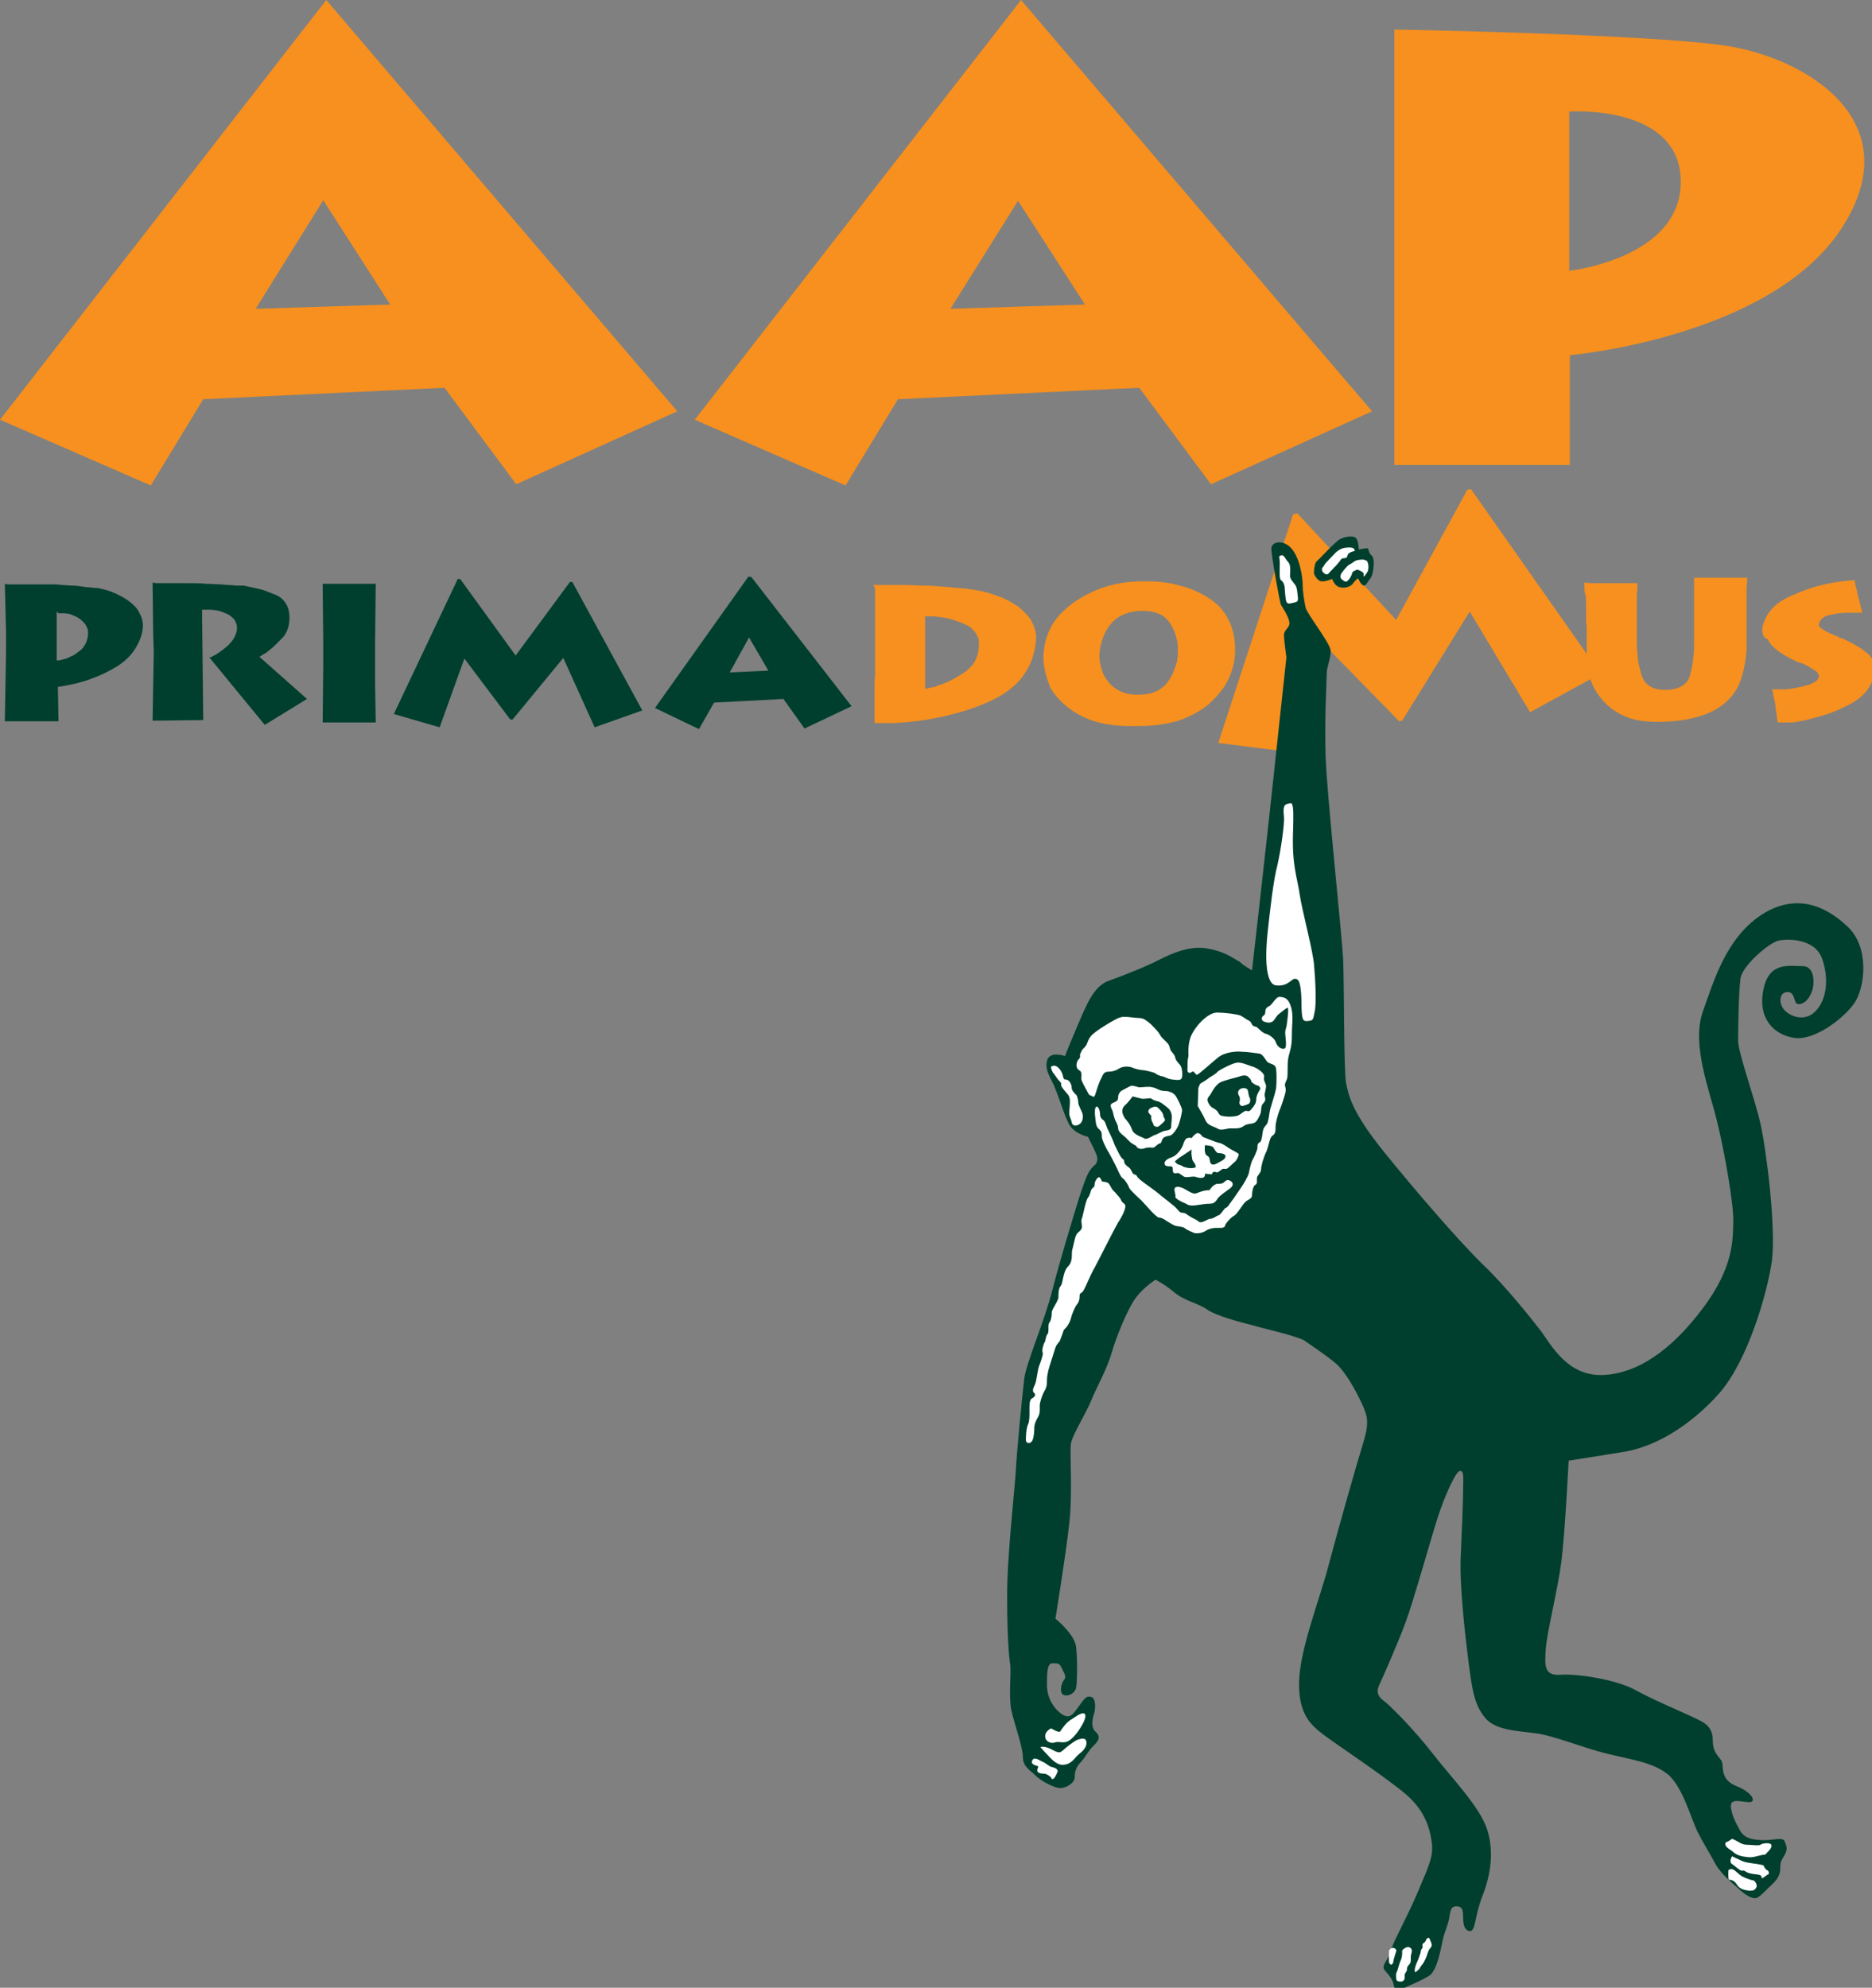 <?xml version="1.0" encoding="utf-8"?>
<!-- Generator: Adobe Illustrator 18.0.0, SVG Export Plug-In . SVG Version: 6.00 Build 0)  -->
<!DOCTYPE svg PUBLIC "-//W3C//DTD SVG 1.1//EN" "http://www.w3.org/Graphics/SVG/1.1/DTD/svg11.dtd">
<svg version="1.1" id="Laag_1" xmlns="http://www.w3.org/2000/svg" xmlns:xlink="http://www.w3.org/1999/xlink" x="0px" y="0px"
	 viewBox="0 0 310.4 329.6" enable-background="new 0 0 310.4 329.6" xml:space="preserve">
<rect x="0" y="0" width="310.4" height="329.6" fill="#808080" stroke="none"/>
<g>
	<path fill-rule="evenodd" clip-rule="evenodd" fill="#F7901E" d="M42.4,51.2l22.3-0.7L53.6,33.2L42.4,51.2L42.4,51.2z M0,69.6
		L54.1,0l58.2,68.2L85.6,80.3l-11.9-16l-40,1.9L25,80.5L0,69.6L0,69.6z"/>
	<path fill-rule="evenodd" clip-rule="evenodd" fill="#F7901E" d="M157.6,51.2l22.3-0.7l-11.1-17.2L157.6,51.2L157.6,51.2z
		 M115.2,69.6L169.3,0l58.2,68.2l-26.7,12.1l-11.9-16l-40,1.9l-8.7,14.3L115.2,69.6L115.2,69.6z"/>
	<path fill-rule="evenodd" clip-rule="evenodd" fill="#F7901E" d="M260.2,18.5v26.4c0,0,18.5-2,18.5-14.8
		C278.6,17.2,260.2,18.5,260.2,18.5L260.2,18.5z M231.3,4.9c0,0,40.5,0.7,54.3,2.6c13.8,1.9,31.5,12.6,19.6,30.6
		c-11.9,17.9-44.9,20.8-44.9,20.8v18.2h-29.1V4.9L231.3,4.9z"/>
	<path fill-rule="evenodd" clip-rule="evenodd" fill="#003F2D" d="M0.8,96.8c0.1,0,0.3,0.1,0.4,0.1s0.2,0,0.3,0c0.1,0,0.1,0,0.2,0
		c0.1,0,0.1,0,0.2,0c0.1,0,0.1,0,0.2,0c0.1,0,0.1,0,0.2,0c0.3,0,0.5,0,0.8,0c0.2,0,0.5,0,0.8,0c0.2,0,0.5,0,0.7,0s0.5,0,0.8,0
		c0.5,0,1,0,1.5,0c0.5,0,1,0,1.5,0c0.6,0,1.2,0,1.8,0.1c0.6,0,1.2,0.1,1.8,0.1c0.6,0,1.2,0.1,1.9,0.2s1.2,0.1,1.9,0.2c0,0,0,0,0,0
		c0,0,0,0,0.1,0c0,0,0,0,0,0c0,0,0,0,0.1,0c0,0,0,0,0,0c0,0,0,0,0.1,0c0,0,0,0,0,0c0,0,0,0,0.1,0c0.9,0.2,1.8,0.4,2.7,0.8
		c0.9,0.4,1.7,0.8,2.5,1.4c0.8,0.6,1.4,1.2,1.7,1.9c0.4,0.7,0.6,1.4,0.6,2.3c0,0,0,0,0,0c0,0,0,0,0,0c0,0,0,0,0,0c0,0,0,0,0,0
		c-0.1,1.4-0.6,2.6-1.3,3.7c-0.7,1.1-1.7,2.1-3,2.9c-1.3,0.8-2.7,1.5-4.4,2.1c-1.6,0.6-3.4,1-5.4,1.3l0.1,5.7H0.8L1,108.3v-3.6
		L0.8,96.8L0.8,96.8z M9.4,101.4c0,0.4,0,0.7,0,1.1s0,0.7,0,1c0,0.3,0,0.7,0,1s0,0.7,0,1c0,0.3,0,0.7,0,1c0,0.3,0,0.7,0,1
		c0,0.3,0,0.7,0,1c0,0.3,0,0.7,0,1c0.1,0,0.3,0,0.4,0s0.2,0,0.4-0.1c0.1,0,0.3-0.1,0.4-0.1c0.1,0,0.3-0.1,0.4-0.1
		c0.4-0.2,0.9-0.4,1.3-0.6c0.4-0.3,0.8-0.6,1.2-0.9c0.4-0.4,0.6-0.8,0.8-1.2c0.2-0.5,0.3-1,0.3-1.5c0,0,0,0,0,0c0,0,0,0,0,0
		c0,0,0,0,0,0c0,0,0,0,0-0.1c0,0,0,0,0,0c0,0,0,0,0,0c0,0,0,0,0,0c0,0,0,0,0,0c0,0,0,0,0,0c0,0,0,0,0,0s0,0,0-0.1s0,0,0-0.1
		c0-0.4-0.2-0.7-0.4-1.1c-0.2-0.3-0.6-0.7-1-1c-0.4-0.3-0.9-0.5-1.4-0.7c-0.5-0.2-1.1-0.2-1.8-0.2c0,0-0.1,0-0.1,0s-0.1,0-0.1,0
		c0,0-0.1,0-0.1,0S9.5,101.5,9.4,101.4L9.4,101.4L9.4,101.4z"/>
	<path fill="#003F2D" d="M25.3,96.6c0.2,0,0.4,0.1,0.6,0.1c0.2,0,0.4,0,0.6,0c0.2,0,0.4,0,0.6,0c0.2,0,0.4,0,0.7,0
		c0.1,0,0.1,0,0.1,0s0.1,0,0.1,0c0,0,0.1,0,0.1,0c0.1,0,0.1,0,0.1,0c0.1,0,0.2,0,0.2,0c0.1,0,0.2,0,0.3,0c0.9,0,1.8,0,2.7,0
		c0.9,0,1.8,0,2.6,0.1c0.9,0,1.8,0.1,2.6,0.1c0.9,0.1,1.7,0.1,2.6,0.2c0.1,0,0.2,0,0.3,0c0.1,0,0.2,0,0.3,0c0.1,0,0.2,0,0.3,0
		c0.1,0,0.2,0,0.3,0c0.9,0.2,1.8,0.4,2.7,0.6c0.9,0.2,1.7,0.6,2.5,0.9c0.8,0.3,1.4,0.8,1.8,1.5c0.4,0.6,0.6,1.4,0.6,2.3
		c0,0.7-0.1,1.4-0.3,1.9c-0.2,0.6-0.5,1.1-0.9,1.5c-0.4,0.4-0.8,0.8-1.2,1.2c-0.4,0.4-0.8,0.7-1.3,1.1c-0.1,0.1-0.2,0.2-0.3,0.2
		c-0.1,0.1-0.2,0.1-0.3,0.2c-0.1,0-0.1,0.1-0.2,0.1c-0.1,0-0.1,0.1-0.1,0.1c-0.1,0-0.1,0.1-0.2,0.1c-0.1,0-0.1,0.1-0.2,0.1l7.9,7
		l-7,4.3L34.7,109c0.1,0,0.1,0,0.2,0c0.1,0,0.1,0,0.2-0.1c0.1,0,0.1-0.1,0.2-0.1c0.1,0,0.1-0.1,0.2-0.1c0.6-0.3,1.1-0.7,1.5-1
		c0.5-0.4,0.9-0.7,1.2-1.1c0.4-0.4,0.6-0.8,0.8-1.2c0.2-0.4,0.3-0.9,0.3-1.4c0-0.4-0.2-0.8-0.4-1.2c-0.2-0.3-0.6-0.6-1-0.9
		c-0.5-0.2-1-0.4-1.5-0.6c-0.5-0.1-1.1-0.2-1.7-0.2c0,0-0.1,0-0.1,0s-0.1,0-0.1,0c0,0,0,0-0.1,0c0,0,0,0,0,0c0,0,0,0-0.1,0
		c0,0,0,0-0.1,0c0,0,0,0-0.1,0c0,0,0,0-0.1,0c0,0,0,0-0.1,0c0,0,0,0-0.1,0c0,0,0,0-0.1,0c0,0,0,0,0,0c0,0,0,0-0.1,0c0,0,0,0-0.1,0
		l0.2,18.3l-8.4,0.1l0.2-11.6l-0.1-2.7L25.3,96.6L25.3,96.6z"/>
	<polygon fill="#003F2D" points="53.5,96.8 62.3,96.8 62.2,106.1 62.2,113.5 62.3,119.8 53.5,119.8 53.6,110 53.6,106.5 53.5,96.8 	
		"/>
	<polygon fill="#003F2D" points="75.9,96 76.3,96 85.5,108.7 94.5,96.5 94.9,96.5 106.5,117.8 98.6,120.6 93.4,109.1 85,119.3 
		84.6,119.3 77,109.2 72.9,120.6 65.3,118.4 75.9,96 	"/>
	<path fill-rule="evenodd" clip-rule="evenodd" fill="#003F2D" d="M108.6,117.4l15.5-21.8l0.5,0.1l16.6,21.4l-7.8,3.7l-3.5-4.9
		l-11.5,0.6l-2.5,4.4L108.6,117.4L108.6,117.4z M124.2,105.7l-3.2,5.8l6.4-0.3L124.2,105.7L124.2,105.7z"/>
	<path fill-rule="evenodd" clip-rule="evenodd" fill="#F7901E" d="M144.9,96.9c0.1,0,0.2,0.1,0.3,0.1s0.2,0,0.3,0c0.1,0,0.1,0,0.2,0
		c0.1,0,0.1,0,0.2,0c0.1,0,0.1,0,0.2,0c0.1,0,0.1,0,0.2,0c0.1,0,0.2,0,0.3,0c0.1,0,0.2,0,0.3,0s0.2,0,0.3,0c0.1,0,0.2,0,0.3,0
		c0.2,0,0.4,0,0.5,0c0.2,0,0.3,0,0.5,0c0.1,0,0.2,0,0.3,0c0.1,0,0.2,0,0.3,0c0.1,0,0.2,0,0.3,0c0.1,0,0.2,0,0.3,0
		c1.2,0,2.4,0.1,3.5,0.1c1.2,0,2.3,0.1,3.5,0.2c1.2,0.1,2.3,0.2,3.3,0.3c1.1,0.1,2.1,0.3,3.1,0.5c1.2,0.3,2.3,0.7,3.3,1.1
		c1,0.5,2,1,2.8,1.7c0.8,0.7,1.5,1.4,1.9,2.2c0.4,0.8,0.7,1.7,0.7,2.6c-0.1,2.4-0.8,4.5-2.1,6.3c-1.3,1.8-3.2,3.2-5.6,4.3
		c-2.4,1.1-5,1.9-7.7,2.5c-2.7,0.6-5.5,1-8.4,1.1c-0.3,0-0.5,0-0.8,0c-0.3,0-0.5,0-0.7,0c-0.1,0-0.3,0-0.4,0c-0.1,0-0.2,0-0.3,0
		c-0.1,0-0.3,0-0.4,0s-0.2,0-0.4,0c0-0.4,0-0.8,0-1.2s0-0.8,0-1.3c0-0.4,0-0.8,0-1.3c0-0.4,0-0.9,0-1.3c0-0.4,0-0.9,0-1.3
		c0-0.4,0-0.8,0.1-1.3c0-0.4,0-0.8,0-1.3c0-0.4,0-0.9,0-1.3c0-0.3,0-0.7,0-1s0-0.7,0-1c0-0.3,0-0.7,0-1c0-0.3,0-0.7,0-1
		c0-0.1,0-0.3,0-0.4c0-0.1,0-0.2,0-0.4c0-0.1,0-0.2,0-0.3c0-0.1,0-0.2,0-0.4c0-0.1,0-0.3,0-0.4c0-0.1,0-0.2,0-0.4c0-0.1,0-0.2,0-0.4
		c0-0.1,0-0.3,0-0.4c0-0.2,0-0.5,0-0.7c0-0.2,0-0.5,0-0.8c0-0.2,0-0.5,0-0.7c0-0.2,0-0.5,0-0.7c0-0.2,0-0.5,0-0.7c0-0.2,0-0.5,0-0.8
		c0-0.2,0-0.5,0-0.7C144.9,97.5,144.9,97.2,144.9,96.9L144.9,96.9L144.9,96.9z M153.4,102c0,0.5,0,1.1,0,1.6s0,1,0,1.5
		c0,0.3,0,0.5,0,0.8c0,0.2,0,0.5,0,0.7c0,0.3,0,0.5,0,0.8c0,0.2,0,0.5,0,0.7c0,0.5,0,1,0,1.5c0,0.5,0,1,0,1.5c0,0.3,0,0.5,0,0.8
		c0,0.2,0,0.5,0,0.7c0,0.3,0,0.5,0,0.8c0,0.2,0,0.5,0,0.8c0.2,0,0.4,0,0.5-0.1c0.2,0,0.4-0.1,0.5-0.1c0.2,0,0.4-0.1,0.5-0.1
		c0.2,0,0.4-0.1,0.5-0.2c0.8-0.2,1.7-0.6,2.5-1c0.8-0.4,1.5-0.9,2.3-1.4c0.7-0.6,1.3-1.2,1.6-2c0.4-0.8,0.5-1.6,0.5-2.5
		c0,0,0-0.1,0-0.1c0,0,0-0.1,0-0.1c0,0,0-0.1,0-0.1c0,0,0-0.1,0-0.1c0,0,0,0,0,0c0,0,0,0,0,0c0,0,0,0,0,0c0,0,0,0,0,0
		c0,0,0-0.1,0-0.1c0,0,0-0.1,0-0.1c-0.1-0.6-0.4-1.1-0.8-1.6c-0.4-0.5-1-0.9-1.8-1.2c-0.7-0.3-1.5-0.6-2.3-0.8
		c-0.8-0.2-1.6-0.3-2.5-0.4c-0.1,0-0.2,0-0.3,0c-0.1,0-0.2,0-0.3,0c0,0-0.1,0-0.1,0c0,0-0.1,0-0.1,0c0,0-0.1,0-0.1,0
		c0,0-0.1,0-0.1,0c0,0-0.1,0-0.1,0c0,0-0.1,0-0.1,0c0,0-0.1,0-0.1,0c0,0-0.1,0-0.1,0c0,0-0.1,0-0.1,0c0,0-0.1,0-0.1,0c0,0,0,0-0.1,0
		c0,0,0,0,0,0C153.5,102.1,153.5,102.1,153.4,102C153.5,102.1,153.4,102.1,153.4,102L153.4,102L153.4,102z"/>
	<path fill-rule="evenodd" clip-rule="evenodd" fill="#F7901E" d="M173,109.3c0-1.9,0.4-3.6,1.2-5.2c0.8-1.6,2.1-2.9,3.7-4.1
		c1.7-1.2,3.5-2.1,5.4-2.7c1.9-0.6,4-0.9,6.1-0.9c0.1,0,0.1,0,0.2,0s0.1,0,0.2,0c0.1,0,0.1,0,0.2,0c0.1,0,0.1,0,0.2,0
		c1.9,0,3.7,0.2,5.4,0.7c1.7,0.4,3.3,1.1,4.7,2c1.5,0.9,2.6,2.1,3.3,3.5c0.8,1.4,1.2,3.2,1.2,5.2c0,1.7-0.4,3.3-1.1,4.8
		c-0.7,1.5-1.8,2.8-3.2,4.1c-1.4,1.2-3.1,2.1-5.1,2.8c-2,0.6-4.3,0.9-6.8,0.9c0,0-0.1,0-0.1,0c0,0,0,0,0,0c0,0-0.1,0-0.1,0
		s-0.1,0-0.1,0c0,0-0.1,0-0.1,0s0,0,0,0c0,0-0.1,0-0.1,0s-0.1,0-0.1,0c0,0,0,0-0.1,0s0,0,0,0c0,0,0,0-0.1,0c0,0,0,0,0,0
		c0,0,0,0-0.1,0c0,0,0,0,0,0c0,0,0,0-0.1,0c0,0,0,0,0,0c-2.1,0-4-0.2-5.8-0.7c-1.7-0.5-3.3-1.3-4.6-2.3c-1.3-1-2.4-2.2-3.1-3.5
		C173.5,112.3,173.1,110.9,173,109.3L173,109.3L173,109.3z M188.5,115.2c1.1,0,2-0.1,2.8-0.4c0.8-0.3,1.4-0.7,1.9-1.2
		c0.5-0.6,0.9-1.2,1.2-1.8c0.3-0.6,0.5-1.3,0.7-1.9c0.1-0.2,0.1-0.3,0.1-0.5c0-0.2,0-0.3,0.1-0.5c0-0.1,0-0.2,0-0.3
		c0-0.1,0-0.2,0-0.3c0-0.1,0-0.1,0-0.2c0-0.1,0-0.2,0-0.3c0,0,0,0,0,0c0,0,0,0,0,0c0,0,0,0,0,0c0,0,0,0,0,0c0,0,0,0,0-0.1
		c0,0,0,0,0-0.1s0,0,0-0.1c0,0,0,0,0-0.1c0-0.8-0.2-1.5-0.4-2.2c-0.2-0.7-0.6-1.4-1-2c-0.4-0.6-1-1.1-1.7-1.4
		c-0.7-0.3-1.6-0.5-2.5-0.5c0,0,0,0-0.1,0c0,0,0,0-0.1,0c0,0,0,0-0.1,0c0,0,0,0-0.1,0c-1.1,0-2.1,0.2-3,0.6
		c-0.9,0.4-1.6,0.9-2.2,1.7c-0.6,0.7-1,1.5-1.3,2.4c-0.3,0.9-0.5,1.8-0.5,2.7c0,0,0,0,0,0c0,0,0,0,0,0c0,0,0,0,0,0c0,0,0,0,0,0
		c0,0,0,0,0,0c0,0,0,0,0,0.1c0,0,0,0,0,0.1c0,0,0,0,0,0c0,0,0,0,0,0c0,0.8,0.2,1.5,0.4,2.2c0.2,0.7,0.6,1.4,1.1,2
		c0.5,0.6,1.1,1.1,1.9,1.5C186.6,115,187.5,115.2,188.5,115.2L188.5,115.2L188.5,115.2z"/>
	<polygon fill="#F7901E" points="214.4,85.3 215.1,85.1 231.5,102.8 243.3,81.2 243.9,81.1 265.4,111.7 253.7,118.1 243.7,101.4 
		232.5,119.5 232,119.6 218.4,105.7 214,124.7 202,123.2 214.4,85.3 	"/>
	<path fill="#F7901E" d="M262.7,96.6c0.4,0,0.7,0.1,1.1,0.1s0.7,0,1.1,0c0.4,0,0.7,0,1.1,0c0.4,0,0.8,0,1.1,0c0.4,0,0.7,0,1.1,0
		c0.4,0,0.8,0,1.1,0c0.4,0,0.7,0,1.1,0c0.4,0,0.7,0,1.1,0c0,0.6,0,1.2-0.1,1.8c0,0.6,0,1.2,0,1.8c0,0.6,0,1.2,0,1.8
		c0,0.6,0,1.2,0,1.8c0,0,0,0,0,0c0,0,0,0,0,0c0,0,0,0,0,0c0,0,0,0,0,0c0,0,0,0,0,0.1c0,0,0,0.1,0,0.1c0,0.2,0,0.4,0,0.6
		c0,0.2,0,0.4,0,0.6c0,0.2,0,0.4,0,0.6c0,0.2,0,0.4,0,0.6c0,1,0.1,2,0.2,2.9c0.1,0.9,0.4,1.8,0.6,2.6c0.3,0.8,0.7,1.4,1.4,1.8
		c0.6,0.4,1.5,0.6,2.5,0.6c1.1,0,2-0.2,2.7-0.6c0.7-0.4,1.1-0.9,1.4-1.7c0.2-0.8,0.4-1.6,0.5-2.4c0.1-0.8,0.2-1.7,0.2-2.6
		c0-0.1,0-0.1,0-0.2c0-0.1,0-0.2,0-0.2c0-0.1,0-0.2,0-0.3c0-0.1,0-0.2,0-0.3c0-0.1,0-0.1,0-0.2s0-0.1,0-0.2c0-0.1,0-0.1,0-0.2
		c0-0.1,0-0.1,0-0.2c0-0.1,0-0.1,0-0.2c0-0.1,0-0.1,0-0.2c0-0.1,0-0.1,0-0.2s0-0.1,0-0.2c0-0.2,0-0.4,0-0.6c0-0.2,0-0.4,0-0.6
		c0-0.2,0-0.4,0-0.6c0-0.2,0-0.4,0-0.6c0-0.1,0-0.3,0-0.4c0-0.1,0-0.2,0-0.4c0-0.1,0-0.2,0-0.4c0-0.1,0-0.3,0-0.4s0-0.3,0-0.4
		c0-0.1,0-0.2,0-0.4c0-0.1,0-0.2,0-0.4c0-0.1,0-0.3,0-0.4c0-0.1,0-0.3,0-0.4c0-0.1,0-0.3,0-0.4c0-0.1,0-0.2,0-0.4c0-0.1,0-0.3,0-0.4
		c0-0.2,0-0.5,0-0.7c0-0.3,0-0.5,0-0.8c0.4,0,0.7,0,1.1,0c0.4,0,0.8,0,1.1,0c0.4,0,0.7,0,1.1,0c0.4,0,0.7,0,1.1,0c0.2,0,0.4,0,0.5,0
		c0.2,0,0.4,0,0.6,0c0.2,0,0.4,0,0.5,0s0.4,0,0.5,0c0.2,0,0.4,0,0.5,0s0.4,0,0.6,0c0.2,0,0.4,0,0.6,0c0.2,0,0.4,0,0.6,0
		c0,0.5,0,1-0.1,1.5c0,0.5,0,1,0,1.5c0,0.5,0,1,0,1.5c0,0.5,0,1,0,1.5c0,0.3,0,0.5,0,0.8c0,0.2,0,0.5,0,0.7c0,0.3,0,0.5,0,0.8
		c0,0.2,0,0.5,0,0.8c0,0.3,0,0.5,0,0.8c0,0.2,0,0.5,0,0.7c0,0.3,0,0.5,0,0.8c0,0.2,0,0.5,0,0.7c-0.2,2.2-0.6,4.1-1.3,5.7
		c-0.7,1.5-1.8,2.7-3.1,3.6c-1.3,0.9-2.9,1.5-4.6,1.9c-1.7,0.4-3.6,0.6-5.7,0.6c-1.9,0-3.5-0.2-4.9-0.7c-1.4-0.5-2.7-1.3-3.7-2.3
		c-1-1-1.8-2.1-2.3-3.3c-0.5-1.2-0.8-2.4-0.9-3.7c0-0.2,0-0.4,0-0.5c0-0.2,0-0.4,0-0.6c0-0.2,0-0.4,0-0.5c0-0.2,0-0.4,0-0.6
		c0-0.2,0-0.4,0-0.5c0-0.2,0-0.4,0-0.6c0-0.2,0-0.4,0-0.5c0-0.2,0-0.4,0-0.6c0-0.7,0-1.5-0.1-2.2c0-0.7,0-1.5,0-2.2
		c0-0.7,0-1.5-0.1-2.2C262.7,98.2,262.7,97.4,262.7,96.6L262.7,96.6L262.7,96.6z"/>
	<path fill="#F7901E" d="M292.2,104.4c0.1-1.1,0.6-2.2,1.4-3.2c0.8-1,2-1.8,3.6-2.5c1.6-0.7,3.2-1.3,4.9-1.7
		c1.7-0.4,3.5-0.7,5.4-0.8c0,0.2,0.1,0.4,0.1,0.5c0,0.2,0.1,0.4,0.1,0.5c0,0.1,0,0.2,0.1,0.3c0,0.1,0,0.2,0.1,0.3c0,0.1,0,0.2,0,0.3
		c0,0.1,0,0.2,0.1,0.3c0.1,0.3,0.1,0.6,0.2,0.8c0.1,0.3,0.1,0.5,0.2,0.8c0.1,0.3,0.1,0.6,0.2,0.8c0.1,0.3,0.1,0.5,0.2,0.8
		c-0.1,0-0.2,0-0.2,0c-0.1,0-0.1,0-0.2,0c-0.1,0-0.2,0-0.2,0c-0.1,0-0.2,0-0.2,0c-0.2,0-0.3,0-0.4,0s-0.3,0-0.4,0c0,0-0.1,0-0.1,0
		c0,0-0.1,0-0.1,0c-0.1,0-0.1,0-0.1,0c0,0-0.1,0-0.1,0c-0.1,0-0.1,0-0.2,0c-0.1,0-0.1,0-0.2,0c-0.6,0-1.1,0.1-1.6,0.1
		c-0.5,0.1-1,0.2-1.5,0.3c-0.5,0.1-0.9,0.3-1.2,0.6c-0.3,0.3-0.5,0.6-0.5,1c0,0.1,0,0.1,0,0.2s0.1,0.1,0.2,0.2
		c0.1,0.1,0.1,0.1,0.2,0.2c0.1,0.1,0.2,0.1,0.3,0.2c0.2,0.1,0.3,0.2,0.5,0.3c0.2,0.1,0.4,0.2,0.6,0.3c0.2,0.1,0.5,0.2,0.7,0.3
		c0.2,0.1,0.5,0.2,0.7,0.3c0.1,0,0.1,0,0.1,0.1s0.1,0,0.1,0.1c0.1,0,0.1,0,0.2,0c0.1,0,0.1,0,0.2,0c0.1,0.1,0.3,0.1,0.4,0.2
		c0.1,0.1,0.2,0.1,0.4,0.2c0.1,0.1,0.3,0.1,0.4,0.2c0.1,0.1,0.3,0.1,0.4,0.2c0.5,0.3,0.9,0.5,1.4,0.8c0.4,0.3,0.8,0.6,1.2,0.9
		c0.4,0.3,0.7,0.7,0.9,1.1c0.2,0.4,0.3,0.9,0.3,1.5c0,0,0,0,0,0c0,0,0,0,0,0c0,0,0,0,0,0s0,0,0,0c0,1.3-0.4,2.4-1.1,3.4
		c-0.7,1-1.8,1.9-3.2,2.6c-1.4,0.7-2.9,1.4-4.5,1.8c-1.6,0.5-3.2,0.9-4.8,1.1c-0.1,0-0.2,0-0.3,0c-0.1,0-0.2,0-0.3,0
		c-0.1,0-0.2,0-0.3,0c-0.1,0-0.2,0-0.3,0c-0.1,0-0.2,0-0.3,0c-0.1,0-0.2,0-0.3,0c-0.1,0-0.2,0-0.3,0c-0.1,0-0.2,0-0.3,0
		c-0.1-0.4-0.2-0.9-0.2-1.3c-0.1-0.5-0.2-0.9-0.2-1.4c0-0.2-0.1-0.5-0.1-0.7c-0.1-0.2-0.1-0.5-0.2-0.7c0-0.2-0.1-0.4-0.1-0.7
		s-0.1-0.5-0.2-0.7c0,0,0.1,0,0.1,0c0,0,0.1,0,0.1,0c0.1,0,0.1,0,0.1,0c0,0,0.1,0,0.1,0c0.2,0,0.4,0,0.6,0c0.2,0,0.4,0,0.7,0
		c0.2,0,0.5,0,0.7,0c0.2,0,0.5-0.1,0.8-0.1c0.6-0.1,1.1-0.2,1.6-0.3c0.5-0.1,1-0.3,1.5-0.4c0.5-0.2,0.8-0.4,1.1-0.6
		c0.2-0.2,0.4-0.5,0.4-0.8c0-0.2-0.1-0.3-0.2-0.5c-0.1-0.2-0.3-0.3-0.6-0.5c-0.3-0.2-0.5-0.3-0.8-0.5c-0.3-0.2-0.6-0.3-0.9-0.5
		c-0.1,0-0.2-0.1-0.3-0.1c-0.1,0-0.2-0.1-0.3-0.1c-0.1,0-0.2-0.1-0.3-0.1c-0.1,0-0.2-0.1-0.3-0.1c-0.6-0.3-1.3-0.6-1.9-1
		c-0.6-0.4-1.2-0.7-1.7-1.2c-0.5-0.4-0.9-0.9-1.2-1.5C292.4,105.8,292.2,105.1,292.2,104.4L292.2,104.4L292.2,104.4z"/>
	<path fill="#003F2D" d="M207.6,160.9c0,0,2.1-18.4,3.3-29.6c1.2-11.2,2.4-22.3,2.4-22.3s-0.4-2.8-0.4-3.7c0-0.9,1-1.2,0.9-2.1
		c-0.1-0.9-1.2-2.6-1.4-2.9c-0.2-0.4-1.6-8.2-1.6-9.3c0-1.1,1.7-1.6,3.1-0.3c1.6,1.5,2.1,5,2.1,6.3c0,1.2,0.3,2.9,0.5,3.8
		c0.2,0.9,3.9,5.7,4.1,6.9c0.2,1.1-0.6,2.9-0.6,3.8s-0.4,7.7-0.2,13.9c0.2,6.2,2.7,29.6,2.9,33.5c0.2,3.9,0.1,18.8,0.5,20.7
		c0.4,1.9,0.8,4.6,6.2,11.3c5.4,6.7,12.7,15.1,16.4,18.7c3.7,3.5,8,8.9,9.7,11.1c1.7,2.3,4.4,7.5,10.2,7.3c5.8-0.2,11.4-4.1,16.6-11
		c5.2-6.9,5-11.4,5.1-14.3c0.1-2.9-1.4-11.5-2.7-16.8c-1.3-5.3-4.2-12.6-2.4-18c1.9-5.4,3.9-12.2,9.6-16.1
		c5.7-3.8,10.7-1.7,14.4,1.8c3.8,3.5,2.9,10.2,1.2,12.7c-1.7,2.5-6.6,6.3-10,5.8c-3.4-0.5-6.1-3.3-5.1-8c0.9-4.7,4.3-3.9,6.5-3.9
		s2,3.4,1.4,4.5c-0.5,1.2-1.3,1.8-2.1,1.8c-0.9,0-0.4-2-1.8-2s-1.5,1.8-0.6,2.9c0.9,1.1,3.5,2.2,5.3,0.2c1.8-1.9,2.2-5.4,1-8.7
		c-1.2-3.3-5.8-3.3-7.3-2.9c-1.5,0.4-5.8,4-6.2,6.2c-0.3,2.2-0.4,8.2-0.4,10.3c0,2.1,2.7,9.4,3.7,13.8c1,4.4,2.6,17.3,1.9,22.8
		c-0.8,5.5-4,16.5-8.7,21.9c-4.8,5.4-10.7,9-16.2,9.8c-5.5,0.9-8.8,1.4-8.8,1.4s-0.6,12-1.2,16.7c-0.6,4.7-2.4,11.7-2.6,14.6
		c-0.2,2.9-0.2,4.4,2.5,4.2c2.7-0.2,9.2,0.8,12.3,2.5c3.1,1.7,7,3.3,9.1,4.3c2.1,1,3.8,1.5,3.8,4.1c0,2.6,1.6,2.8,1.6,4
		c0.1,1.2,0.1,2.7,2.4,3.6c2.3,0.9,3.2,2.4,2.3,2.6c-0.9,0.2-3.3-0.8-3.3,0.6s1,3.2,1.5,4.1c0.5,0.9,1.3,1.5,3.3,1.6
		c1.9,0.2,3.8-0.6,4.1,0.2c0.3,0.7,0.5,1.2,0.2,1.9c-0.3,0.7-0.9,1.3-0.9,2.2c0,0.8,0,1.7-1.1,2.8c-1.2,1.1-2,2.1-2.8,2.5
		c-0.8,0.3-2.2-0.7-3.1-1.6c-0.9-0.8-2.9-2.4-3.8-4.1c-0.9-1.7-2-3.4-3-5.4c-1-2.1-2.5-7.6-5-9.5c-2.5-1.9-5.8-2.3-9.9-3.3
		c-4.1-1-8.8-3-11.9-3.4c-3.1-0.4-6.6-0.5-8.3-2.5c-1.8-2.1-2.2-4.6-2.8-9.3c-0.6-4.7-1.5-12.7-1.3-17.4c0.2-4.6,0.4-9.3,0.4-11.2
		c0-1.9,0.2-3.1-0.5-3.1c-0.7,0-2.6,4.2-3.8,8s-4,13.8-5.2,17c-1.2,3.3-3.8,9.2-4.4,10.5c-0.6,1.2-0.1,2,0.7,2.6
		c0.8,0.5,5,4.7,8.1,8.7c3.1,4,7.9,8.9,9.1,12.7c1.2,3.8,0.5,7.7-0.8,11c-1.3,3.3-1.1,5.7-2,5.8c-0.9,0-1.2-0.9-1.2-2.3
		c0-1.3-0.2-1.8-1.1-1.8s-1,0.6-1.2,1.9s-0.8,2.3-1.1,3.8c-0.3,1.4-0.9,4.9-2.2,5.8c-1.3,0.8-3,1.5-3.9,1.9s-1.9,0.6-2-0.3
		c-0.1-0.9-0.8-1.7-1.5-2.5s0.8-2,1-3.1c0.1-1.1,2.6-5.4,4.5-9.9c1.9-4.5,2.6-5.9,2.3-8.2c-0.3-2.3-1.1-5.2-4.2-7.9
		c-3.1-2.7-11.7-8.4-13.8-10c-2.1-1.6-4.1-3.4-4-8.7c0.1-5.3,3.4-13.7,4.8-19c1.4-5.3,4.5-16.3,5.7-20.2c1.2-3.8,0.9-4.8-0.1-7
		c-1-2.1-2.7-5.3-4.4-6.7s-3.8-2.8-5.1-3.7c-1.3-0.8-7.2-2.1-8.8-2.6c-1.6-0.4-5.9-1.5-7.4-2.6c-1.4-1-3.8-1.4-5.5-2.9
		c-1.7-1.4-3-2-3-2s-1.8,1.1-3.2,2.9c-1.4,1.8-3.4,6.8-4.1,9.3c-0.7,2.5-2.6,5.9-3.4,7.9s-2.9,5.3-3.3,6.9c-0.3,1.6,0.3,8-0.3,13.4
		c-0.6,5.4-2.3,15.8-2.3,15.8s3,2.4,3.4,4.5c0.3,2.2,0.2,6.5,0,7.1c-0.2,0.6-1,1.3-1.9,1.1c-0.9-0.2-0.6-1.9-0.1-2.5
		c0.5-0.6,0.1-1-0.3-1.9c-0.4-0.9-0.6-0.9-1.6-0.9c-0.9,0-0.9,1.7-0.9,3.6c0,1.9,0.9,3.7,2.4,4.8c1.5,1,2-0.1,2.9-1.3
		c0.9-1.2,1.2-1.8,2.1-1.5c0.8,0.3,0.6,2.2,0.4,2.8c-0.2,0.6-0.6,2.1,0.2,2.9c0.9,0.8,0.7,1.4-0.2,2.3c-0.9,0.8-1.5,2.1-2.2,2.8
		c-0.7,0.7-1,1.5-1,2.5c0,1-1.5,1.8-2.4,1.8c-0.9,0-3.3-1.2-4.1-2.1c-0.8-0.8-2.1-1.4-2.1-3.1c0-1.6-1.4-5.4-1.9-7.7
		c-0.5-2.3,0-6.3-0.2-7.6c-0.2-1.3-0.5-4.7-0.5-10.8c-0.1-6,1.1-16.8,1.4-20.8c0.2-4,1.1-12.9,1.4-15.5c0.2-2.6,3.3-9.5,4.7-15
		c1.4-5.5,3.4-11.9,4.4-15.2c1.1-3.3,1.5-4.5,2.4-5.3c0.9-0.7,0.7-1.5,0.4-2.2c-0.3-0.7-1.3-2.7-1.3-2.7s-2.1-0.4-3.1-2
		c-0.9-1.7-1.5-4-2.3-5.9c-0.7-1.9-1.8-3-1.4-4.7c0.4-1.7,3-0.8,3-0.8s0.1-0.4,1.8-4.4c1.7-4,2.9-7.2,5.5-8.1
		c2.6-0.9,6.5-2.5,8.4-3.5c2-1,5.1-2.4,8-1.8c2.9,0.5,4.3,1.7,5.3,2.2C206,160,207.6,160.9,207.6,160.9L207.6,160.9z"/>
	<path fill="#FFFFFF" d="M213.5,133.3c0.7-0.1,1.1-1,0.9,4.6s0.7,7.6,1.1,10.4c0.4,2.7,2.3,9.7,2.4,11.9c0.2,2.2,0.4,6.1,0.1,7.5
		c-0.3,1.4-0.2,1.5-1.1,1.6c-0.9,0.1-1.1-0.1-1.1-3.4c-0.1-3.2-0.5-3.6-1.1-3.6c-0.6,0-1.1,1.3-3.1,1.1c-1.9-0.2-1.8-5.3-1.4-8.9
		c0.4-3.6,0.9-8.3,1.6-11c0.6-2.6,1.2-6.9,1.1-8C212.8,134.4,212.7,133.4,213.5,133.3L213.5,133.3z"/>
	<path fill="#FFFFFF" d="M213.5,167.1c0.3,0-0.2,3.2-0.2,3.2s-0.2,0.4-0.2,1c0,0.6,0.4,2.6-0.2,2.6c-0.6,0.1-1.2-0.5-1.4-1.2
		c-0.3-0.7-1.4-1.3-1.7-1.3c-0.3-0.1-0.8-0.5-1.2-0.9c-0.4-0.4-0.5-0.2-0.8-0.4c-0.3-0.2-0.3-0.6-0.6-0.8c-0.3-0.1-1.1-0.7-1.5-0.9
		c-0.5-0.2-2.4-0.5-4-0.5c-1.5,0.1-3.6,2.3-4.3,4.1c-0.6,1.8-0.2,3-0.4,3.4c-0.1,0.4-0.1,1.2-0.1,1.6c0,0.4-0.1,0.8,0.3,0.9
		c0.4,0,0.4-0.3,0.7-0.2c0.2,0.1,0.4,0.6,0.6,0.5c0.2,0,2.2-1.8,3.4-2.8s3.2-1.1,4-1c0.8,0,2.2,0.2,2.9,0.3c0.7,0.1,1.1,1.3,1.5,1.5
		c0.4,0.2,1,0.3,1.2,0.7c0.2,0.4,0.2,2.4,0.1,3.5c-0.2,1.2-1,3.3-1.1,4.1c-0.1,0.8-0.2,1.2-0.3,1.6c-0.1,0.4-0.5,0.6-0.7,1.1
		c-0.2,0.4-0.2,2-0.6,2.2c-0.4,0.2-0.4,0.5-0.4,0.9c0,0.4-0.6,1.7-0.8,2c-0.2,0.3-0.5,1.5-0.6,2.1c-0.1,0.6-1,2.1-1.3,2.5
		c-0.3,0.4-1.2,1.8-1.6,2.3c-0.4,0.5-0.6,1-1,1.1c-0.3,0.2-0.7,1-1.1,1.2c-0.4,0.1-0.9,0.6-1.5,0.6c-0.5,0.1-1.3,0.8-1.8,0.5
		c-0.4-0.4-1.1-0.6-1.5-0.9c-0.4-0.2-0.7-0.6-1.2-0.6c-0.5,0-0.6-0.3-1-0.7c-0.3-0.4-2.2-1.8-2.9-2.4c-0.7-0.6-2-1.5-2.4-1.8
		c-0.4-0.3-1.1-0.8-1.3-1.2c-0.1-0.3-0.6-0.2-0.7-0.5c-0.2-0.3-0.3-0.7-0.6-0.9c-0.3-0.2-0.8-0.6-0.8-1c0-0.4-0.1-0.2-0.5-0.7
		c-0.3-0.4-0.8-1.5-1.1-2.1c-0.2-0.6-0.6-1.5-1-2.3c-0.4-0.7-0.5-1.6-0.9-1.8c-0.3-0.2-0.5-0.5-0.5-1c0-0.5-0.3-1.3-0.6-1.2
		c-0.3,0.1-0.3,1-0.2,1.8c0.1,0.8,0.1,1.5,0.6,1.9c0.5,0.4,0.5,0.8,0.5,1.3c0,0.4,0.5,1.5,0.9,2.2c0.4,0.6,1.2,2.2,1.5,2.8
		c0.3,0.6,0.7,1.7,1.1,1.9c0.3,0.2,0.9,1.1,1,1.5c0.1,0.4,1.6,1.7,2.1,2.2c0.5,0.5,2.5,2.9,2.9,2.8c0.4,0,0.9,0.3,1.3,0.6
		c0.4,0.2,1.2,0.8,1.6,0.8c0.5,0.1,1.1,0.1,1.4,0.4c0.4,0.3,1,0.5,1.4,0.7c0.4,0.2,1.4,0.1,2-0.3c0.6-0.4,1.4-0.5,1.8-0.5
		c0.4,0,1.3,0.1,1.4-0.3c0.1-0.5,1.1-1.5,1.5-1.7c0.5-0.2,1.5-2,1.9-2.3c0.4-0.4,1.1-0.5,1.1-1.1c0-0.7,0.2-1.5,0.5-1.7
		c0.4-0.2,0.3-0.5,0.3-1.1c0-0.5,0.7-0.9,0.7-1.5c0-0.6,0.4-2,0.9-3c0.4-1,0.5-2.3,1-2.6c0.5-0.3,0.5-0.8,0.5-1.5
		c0-0.6,0.4-2.1,0.7-2.8c0.3-0.7,0.5-1.4,0.7-2c0.2-0.6,0.4-1.3,0.2-1.8c-0.1-0.5,0-0.6,0.3-1.3c0.2-0.7,0-2.3,0.2-3.4
		c0.2-1.1,0.6-1.8,0.6-3.5c0-1.7,0.1-2.1,0.1-3.2c0-1.1-0.2-2-0.6-2.7c-0.4-0.7-1.1-0.8-1.6-0.8c-0.5,0-1.2,1.3-1.6,1.5
		c-0.4,0.2-0.7,0.4-0.7,1c0,0.6-0.4,0.6-0.5,0.8c-0.1,0.2-0.2,0.6,0.3,0.8c0.5,0.2,1.2,0.3,1.6-0.2s0.5-0.8,0.9-1.1
		C212.9,167.5,213.2,167.2,213.5,167.1L213.5,167.1z"/>
	<path fill="#FFFFFF" d="M189.9,177.5c0,0,1.5,0.3,1.7,0.5c0.2,0.2,0.7,0.4,1.2,0.5c0.5,0.1,0.7,0.4,1.6,0.5s1.5,0.2,1.6-0.4
		c0.1-0.6,0-1.4-0.2-1.8c-0.2-0.4-0.7-0.7-0.9-1.3c-0.1-0.6-0.4-0.8-0.7-1.2c-0.3-0.4-0.2-0.9-0.6-1.3c-0.3-0.4-0.9-0.8-1.2-1.3
		c-0.2-0.5-1.5-1.9-2.1-2.3c-0.5-0.4-0.9-0.6-1.5-0.6c-0.6,0-1.6-0.2-2.5-0.2c-0.9,0.1-1.4,0.5-1.8,0.7c-0.4,0.2-3.1,1.8-3.6,2.5
		c-0.6,0.7-0.5,1.2-1,1.8c-0.5,0.5-0.5,0.5-0.7,1c-0.3,0.4,0.1,0.6-0.3,1s-0.5,1.1-0.3,1.5c0.2,0.4,0.4,0.3,0.6,0.6
		c0.2,0.3,0.1,0.8,0.1,1.2c0,0.4,0.8,1.7,1.1,2.3c0.3,0.6,0.5,0.4,0.6,0.5c0.1,0.1,0.4,0.4,0.6-0.2c0.2-0.6,0.6-2,1-2.7
		c0.3-0.7,0.5-1.1,1.2-1.1c0.7,0,1.3-0.2,1.9-0.6c0.6-0.3,1.4-0.3,2-0.1C188.5,177.4,189.9,177.5,189.9,177.5L189.9,177.5z"/>
	<path fill="#FFFFFF" d="M174.4,176.8c0.3-0.1,0.7-0.3,1.4,0.6c0.7,1,0.3,1.6,0.9,1.6c0.6,0,1,0.8,1,1.4c0,0.5,0.7,1.1,0.8,1.2
		c0.1,0.1,0.3,0.9,0.3,1.3c0,0.4,0.6,1.4,0.7,1.8c0.1,0.4,0.1,1.3-0.5,1.7c-0.6,0.4-1.2,0.3-1.3-0.3c-0.1-0.6-0.4-0.9-0.4-1.5
		c0-0.6,0.1-1.3,0.1-1.8c0-0.5,0-1-0.5-1.5c-0.5-0.6-0.7-0.8-0.9-1.2c-0.2-0.4,0.2-0.3-0.3-0.8c-0.5-0.5-0.9-1.3-1.1-1.4
		C174.4,177.5,174.1,176.8,174.4,176.8L174.4,176.8z"/>
	<path fill="#FFFFFF" d="M185.9,180.9c0,0,0.9-0.5,1.5-0.8c0.5-0.2,1.2,0.2,1.6,0.2c0.4,0,1.5-0.2,2.1,0c0.7,0.1,1.1,0.6,2,0.6
		s1.6,0.4,1.9,0.9c0.3,0.5,1,1.9,1,2.3c0,0.4-0.4,2-0.6,2.5c-0.2,0.5-0.9,1.6-1.4,1.7c-0.5,0.1-1,0.2-1.2,0.5
		c-0.2,0.3-0.2,0.8-0.5,0.8c-0.3,0-0.8,0.7-1.1,0.7c-0.3,0-0.9-0.1-1.4,0.1c-0.4,0.2-1.1,0.1-1.3-0.2c-0.1-0.3-0.4-0.3-0.8-0.6
		c-0.5-0.3-0.9-0.9-1.3-1.2c-0.4-0.3-1-0.8-1-1.3c0-0.4-0.2-0.8-0.4-1.2c-0.2-0.3-0.4-1.2-0.5-1.6c-0.1-0.4-0.7-1.1,0-1.4
		c0.7-0.3,0.9-0.4,0.9-1C185.4,181.3,185.9,180.9,185.9,180.9L185.9,180.9z"/>
	<path fill="#003F2D" d="M187.8,181.8c0,0,1.1,0.3,1.6,0.4c0.5,0,1.4-0.1,1.4-0.1s0.5,0.4,1.1,0.5c0.5,0.1,1,0.5,1.6,1
		c0.6,0.4,0.8,1.1,0.8,1.6c0,0.5-0.1,1.1-0.1,1.6c0,0.5-0.4,0.6-1,0.7c-0.6,0.1-1.3,0.6-1.7,0.7c-0.4,0.1-1.2,0.8-1.7,0.6
		c-0.5-0.3-1.8-0.6-2.1-1.5c-0.3-0.8-0.6-1.2-1.2-1.9c-0.5-0.8-0.6-1.5,0-2.1C187.1,182.8,187.8,181.8,187.8,181.8L187.8,181.8z"/>
	<path fill="#FFFFFF" d="M190.7,183.8c0,0,0.8-0.5,1.2-0.2c0.4,0.3,1,1,1,1.4c0,0.4,0.6,0.6,0,1.1c-0.6,0.5-0.8,0.9-1.3,0.7
		c-0.5-0.2-0.2-0.2-0.5-0.7c-0.3-0.5-0.2-1.1-0.2-1.1s-0.5-0.4-0.5-0.7C190.4,184,190.7,183.8,190.7,183.8L190.7,183.8z"/>
	<path fill="#FFFFFF" d="M199,179.7c0,0,1.2-0.7,1.5-1c0.3-0.2,1.1-0.6,1.4-1c0.3-0.3,2.8-1.6,3.4-1.5c0.7,0,1.3,0.3,2.2,0.6
		c0.9,0.2,2.3,1.2,2.1,1.8c-0.1,0.6,0.2,0.9,0.3,1.3c0.1,0.4-0.1,0.9-0.2,1.5c-0.1,0.5,0.4,0.9-0.2,1.5c-0.6,0.6-0.2,1.2-0.6,2
		c-0.4,0.8-0.6,1.3-1.3,1.4c-0.6,0.1-1,0.1-1.5,0.5c-0.6,0.4-1.5,0.3-2.1,0.3c-0.6,0-1.4,0.4-2,0.1c-0.6-0.4-1.7-0.5-2.1-1.4
		c-0.4-0.9-1.3-2.4-1.3-2.4s0.1-2.8,0.1-3C198.8,180.1,199,179.7,199,179.7L199,179.7z"/>
	<path fill="#003F2D" d="M200.7,181.5c0,0,0.8-1.6,1.6-2c0.8-0.4,2.2-0.7,2.9-0.9c0.6-0.2,1.4-0.5,1.8,0c0.5,0.4,0.5,0.8,0.5,0.8
		s0.7,0.6,1,0.6c0.3,0,0.6,0.5,0.4,0.7c-0.2,0.3-0.6,1-0.6,1.6c0,0.6-0.3,1-0.7,1.5c-0.4,0.5-0.5,0.5-0.9,0.4
		c-0.4-0.1-0.9,0.6-1.5,0.8c-0.6,0.2-1.7,0.2-2.2,0.1c-0.4-0.1-0.7,0-1-0.6c-0.3-0.6-0.9-0.7-1.2-1c-0.3-0.3-0.6-0.8-0.6-1.2
		C200.3,181.9,200.7,181.5,200.7,181.5L200.7,181.5z"/>
	<path fill="#FFFFFF" d="M205.5,182.9c0,0,0.2-0.8,0-1.1c-0.2-0.3-0.4-0.8,0.1-1.2c0.5-0.3,1.2-0.2,1.3,0.2c0.1,0.4,0.2,1.2,0.3,1.2
		c0.1,0,0.2,0.8-0.1,1c-0.4,0.2-0.7,0.3-1.1,0.4C205.6,183.4,205.5,182.9,205.5,182.9L205.5,182.9z"/>
	<path fill="#FFFFFF" d="M199.4,188.5c0,0,2.2,0.9,2.7,1c0.6,0.1,1.1,0.5,1.7,0.9c0.6,0.4,1.6,0.8,1.6,1s-0.3,1-0.7,1.3
		c-0.4,0.3-1,1-1.3,1.1c-0.4,0.1-0.5-0.1-0.8,0.1c-0.3,0.2-0.6,0.5-0.8,0.5c-0.2,0-0.4-0.2-0.7,0c-0.2,0.2,0,0.4-0.4,0.3
		c-0.4,0-0.9-0.1-0.9-0.1s0.1,0.7-0.5,0.7c-0.6,0.1-0.9-0.2-1.4-0.2c-0.5,0-1.2,0.2-1.6,0c-0.3-0.2-0.8-0.6-1-0.6
		c-0.2,0-0.7,0.2-0.8-0.2c-0.1-0.4,0.1-0.9-0.4-0.9c-0.5,0-1,0-1-0.5c0-0.5,0.6-0.8,1.4-1.1c0.7-0.3,1.4-1.3,1.6-1.8
		c0.2-0.6,0.4-1.2,0.8-1.3c0.4-0.1,0.7,0,0.7,0s0.5-0.7,0.9-0.8C199,187.8,199.4,188.5,199.4,188.5L199.4,188.5z"/>
	<path fill="#003F2D" d="M199.8,189.9c0,0,1.2,0,1.4,0.4c0.3,0.4,0.4,0.8,0.8,0.9c0.4,0,1.3,0.1,1.2,0.6c-0.1,0.5-0.7,0.7-1.2,1
		c-0.5,0.3-1.1,0.5-1.3,0c-0.2-0.5,0-0.9-0.6-1.2C199.6,191.3,199.8,189.9,199.8,189.9L199.8,189.9z"/>
	<path fill-rule="evenodd" clip-rule="evenodd" fill="#003F2D" d="M197.6,190.6c0,0-0.1,0.6,0,1.1c0.1,0.4,0,0.6,0.4,1.1
		c0.4,0.5,0.2,0.8,0.2,0.8s-0.3,0.1-0.8,0.1c-0.4,0-1.2-0.2-1.3-0.3c-0.1-0.1-0.6-0.3-0.7-0.3c-0.2,0-0.6-0.5-0.6-0.5s0.5-0.5,1-0.8
		C196.3,191.5,197.6,190.6,197.6,190.6L197.6,190.6z"/>
	<path fill="#FFFFFF" d="M194.9,196.9c0.3-0.2,0.9-0.1,1.6,0.3c0.7,0.4,1.3,0.8,1.8,0.7c0.5-0.2,1.3-0.5,1.7-0.5
		c0.4-0.1,0.5,0,0.5,0s0.7-1.1,1.4-1.1c0.7,0,0.9-0.1,1.1-0.3c0.2-0.2,0.5-0.5,1-0.2c0.5,0.3,0.6,0.8-0.1,1.3s-1.4,1-1.8,1.4
		c-0.4,0.4-0.5,1.1-1.5,1.1c-1.1,0-2.1,0.3-2.9,0.3c-0.8,0-0.9-0.3-1.5-0.5c-0.5-0.2-1.5-0.8-1.3-1
		C195,198.1,194.5,197.1,194.9,196.9L194.9,196.9z"/>
	<path fill="#FFFFFF" d="M182.7,195.9c0,0,0.9,0.1,1.1,0.3c0.2,0.2,0.6,1,0.6,1s1.3,1.3,1.5,1.8c0.1,0.5,0.7,0.5,0.7,1
		c0,0.5-0.4,1.5-1.2,2.7c-0.7,1.2-3.2,6.2-3.9,7.5c-0.8,1.3-1.7,3.9-2.1,4.1c-0.4,0.2-0.4,0.4-0.4,0.8s-0.1,0.8-0.5,1.3
		c-0.3,0.4-0.8,1.6-0.9,2.1c-0.1,0.5-0.4,1.1-0.8,1.6c-0.5,0.5-0.4,0.4-0.6,1c-0.2,0.6-0.5,1.3-0.5,1.3s-0.5,0.6-0.6,0.8
		s-0.7,2.2-1,3.1s-0.5,1.9-0.5,2.5c0,0.7,0,1.2-0.5,2c-0.4,0.8-0.7,1.8-0.7,2.3c0,0.5,0.1,1.2-0.3,1.9c-0.4,0.7-0.6,1.2-0.6,1.8
		s-0.1,2-0.5,2.3c-0.3,0.3-0.9,0.3-0.9-0.4c0-0.7,0.1-2.1,0.4-2.6c0.2-0.5,0.2-1.4,0.2-2c0-0.5-0.1-2,0.4-2.2
		c0.5-0.3,0.7-0.6,0.4-0.9c-0.4-0.3-0.2-0.8,0.1-1.4c0.3-0.6,0.4-2.3,0.7-3.1c0.3-0.8,0.7-1.9,0.6-2.2c-0.2-0.3,0.1-1.4,0.3-1.7
		c0.2-0.3,0.2-1.1,0.5-1.4c0.3-0.3,0-1.6,0.3-1.9c0.3-0.3,0.4-1.2,0.4-1.7c0-0.5,1.1-1.9,1.1-2.5c0-0.6,0-1.5,0.4-1.9
		c0.4-0.5,0.3-2.3,1.2-3.2c0.9-0.9,0.5-2.2,0.7-2.8c0.2-0.6,0.4-2,0.7-2.5c0.3-0.5,0.8-0.6,0.9-1.2c0-0.6-0.2-1,0-1.5
		c0.2-0.5,0.6-2.9,1-3.4c0.4-0.5,0.4-1.1,0.6-1.4c0.2-0.3,0.5-0.3,0.5-0.8s0.4-1.1,0.7-1.2C182.5,195.2,182.7,195.9,182.7,195.9
		L182.7,195.9z"/>
	<path fill="#FFFFFF" d="M213,97.3c0,0,0.1,1.5,0.2,2.1c0.1,0.6,0.3,0.8,1,0.6c0.8-0.2,1.1-0.1,1-1c-0.1-0.8-0.1-1.6-0.5-2.1
		c-0.3-0.4-0.8-0.9-0.8-1.4c0-0.5,0.2-1.8-0.3-2.3c-0.5-0.5-0.7-1.3-1.2-1.1c-0.5,0.2-0.2,0.1-0.2,1.3c0,1.2-0.1,2.6,0.2,2.8
		C212.9,96.5,213,97.3,213,97.3L213,97.3z"/>
	<path fill="#FFFFFF" d="M174.3,286.6c0,0,1.3,0.8,1.5,0.5c0.2-0.3,0.9-1.4,1.7-1.9c0.7-0.4,1.5-1.1,2.1-1.1c0.6,0,0.4,0.9-0.1,1.8
		c-0.5,0.9-1.3,2.1-2.2,2.7c-0.9,0.6-1.6,0.1-2.3,0.3c-0.7,0.3-1.7-0.1-1.7-1S174.3,286.6,174.3,286.6L174.3,286.6z"/>
	<path fill="#FFFFFF" d="M172.5,289.7c0,0,0.6-0.3,1.9,0.4c1.3,0.7,1.4,0.5,1.9,0.1c0.5-0.5,1.7-1.4,2.3-1.7
		c0.6-0.2,1.4-0.4,1.5,0.2c0.2,0.5-0.1,1.3-1,2c-0.9,0.7-1.1,1.4-2.1,1.8c-1,0.3-1.5,0.1-2.3-0.5
		C173.9,291.3,172.5,289.7,172.5,289.7L172.5,289.7z"/>
	<path fill="#FFFFFF" d="M171.5,291.6c0.5,0,0.7,0.2,1.3,0.5c0.6,0.2,1.1,0.8,1.6,0.9c0.5,0.1,1.2,0.4,0.9,0.9
		c-0.2,0.5-0.5,1.1-0.8,1.1c-0.3,0,0.1-0.1-0.5-0.5c-0.5-0.4-0.8-0.4-1.1-0.4c-0.4,0-1-0.2-0.9-0.6c0-0.4,0.4-0.6-0.1-0.7
		c-0.4-0.1-0.8-0.3-0.8-0.6C171.1,291.7,171.5,291.6,171.5,291.6L171.5,291.6z"/>
	<path fill="#FFFFFF" d="M230.7,325.8c0,0-0.5-0.2-0.4-0.7c0-0.6,0-1.1,0-1.5c0-0.4,0.6-0.8,1-0.5c0.4,0.3,0.2,0.4,0,1.1
		c-0.2,0.7-0.3,1-0.3,1.3C230.9,325.6,230.7,325.8,230.7,325.8L230.7,325.8z"/>
	<path fill="#FFFFFF" d="M232.7,323.2c0,0,0.6-0.5,1-0.3c0.4,0.2,0.5,0.5,0.3,1.1c-0.2,0.7,0.1,1.3-0.3,1.7s-0.4,0.6-0.4,0.9
		c0,0.3-0.4,0.6-0.4,0.9c0,0.3,0.1,0.8-0.3,1c-0.4,0.2-0.9,0-1-0.1c-0.1-0.1-0.2-1.1,0-1.4c0.2-0.4,0.4-1.4,0.6-1.8
		c0.2-0.4,0.3-0.9,0.3-1.4C232.4,323.4,232.7,323.2,232.7,323.2L232.7,323.2z"/>
	<path fill="#FFFFFF" d="M235.9,322.3c0,0,0.4-0.2,0.5-0.5c0.1-0.3,0.5-0.8,0.7-0.2c0.2,0.6,0.5,0.9,0.1,1.4
		c-0.4,0.4-0.4,0.7-0.7,1.5c-0.3,0.7-0.5,1.1-0.8,1.4c-0.3,0.4-0.3,0.6-0.6,0.8c-0.3,0.2-0.4,0.5-0.5,0.2c-0.1-0.3,0.1-0.9,0.3-1.4
		c0.2-0.4,0.7-1.7,0.7-2c0-0.3,0.3-0.4,0.3-0.7C235.8,322.6,235.9,322.3,235.9,322.3L235.9,322.3z"/>
	<path fill="#FFFFFF" d="M287.2,304.9c0,0,0.5,0.2,1,0.5c0.5,0.3,0.9,0.5,1.6,0.5c0.7,0,1.8,0.2,2.1,0c0.3-0.3,1.7-0.4,1.8,0
		c0.1,0.4-0.1,0.7-0.7,1.3c-0.6,0.6,0,0.2-0.9,0.4c-0.9,0.2-1.6,0.5-2.6,0.3c-1.1-0.1-1.8-0.5-2.1-0.8c-0.3-0.3-1.2-0.7-1.3-1.2
		c-0.1-0.5,0.2-0.4,0.5-0.6C286.8,305.2,287.2,304.9,287.2,304.9L287.2,304.9z"/>
	<path fill="#FFFFFF" d="M287.2,307.8c0,0,1,0.5,1.7,0.8c0.7,0.3,1.4,0.3,1.8,0.4c0.4,0,1.7,0.3,1.7,0.3s0.3,0.7,0.6,0.8
		c0.3,0.1,0.4,0.6,0.2,0.7c-0.3,0.1-1,0.8-1.1,0.6c0-0.3,0-0.5-0.9-0.6c-0.9-0.1-1.4-0.2-1.8-0.5c-0.4-0.3-0.5,0.1-1-0.3
		c-0.5-0.3-0.6-0.5-1.2-0.9C286.6,308.7,287.2,307.8,287.2,307.8L287.2,307.8z"/>
	<path fill="#FFFFFF" d="M286.6,310.1c0,0,0.3-0.3,0.8-0.1c0.5,0.3,0.9,0.8,1.4,1.1c0.5,0.3,1.7,0.7,1.9,0.7c0.2,0,0.8,0.7,0.5,1.2
		c-0.3,0.5-0.5,0.5-1.2,0.5c-0.7-0.1-1.5-0.2-2-1c-0.5-0.8-1.1-0.8-1.3-0.8C286.5,311.6,286.6,310.1,286.6,310.1L286.6,310.1z"/>
	<path fill="#003F2D" d="M225.3,91.1c0,0,0-1.2-0.4-1.8s-2-0.3-2.7,0.1c-0.7,0.3-3.6,3.5-3.9,3.7c-0.3,0.2-0.5,1.7-0.4,2.1
		c0.2,0.4,0.6,1.1,1.2,1.2c0.5,0.1,1.8-0.4,1.8-0.4s0.4,1.3,1.4,1.4c1,0.2,1.8-0.3,2-0.6c0.2-0.3,0.8-0.9,0.8-0.9s0.2,0.1,0.3,0.4
		c0.1,0.3,0.5,0.8,0.8,0.8c0.3,0,0.6-0.7,1.1-1.3c0.4-0.6,0.6-2.5,0.4-3.2c-0.2-0.6-0.4-0.5-0.6-0.9c-0.2-0.3-0.1-0.8-0.5-0.8
		C226.1,91,225.3,91.1,225.3,91.1L225.3,91.1z"/>
	<path fill="#FFFFFF" d="M219.7,93.5c0,0,1.2-1.3,1.7-1.8c0.5-0.5,1-0.7,1.3-0.8c0.3-0.1,1.4-0.2,1.7,0c0.3,0.3,0.3,0.5,0.1,0.5
		c-0.2,0-0.7,0.2-0.9,0.4c-0.2,0.2-0.2,0.6-0.4,0.7c-0.2,0.1-0.6,0-0.8,0.2c-0.1,0.2-1,1.3-1.2,1.4c-0.1,0.2-0.8,0.8-0.9,1
		c-0.2,0.2-0.5,0.2-0.8-0.1c-0.3-0.2-0.4-0.7-0.2-0.9C219.5,93.9,219.7,93.5,219.7,93.5L219.7,93.5z"/>
	<path fill="#FFFFFF" d="M222.4,95.1c0,0,1-1.4,1.4-1.5c0.4-0.2,0.8-0.6,1.2-0.7c0.5-0.1,1-0.2,1.4,0c0.4,0.1,0.4,0.4,0.5,0.9
		c0,0.5,0,0.8-0.2,1.1c-0.2,0.3-0.6,0.9-0.6,0.6c0-0.3,0.1-0.5-0.3-0.7c-0.3-0.2-0.7-0.4-0.9-0.3c-0.2,0.1-0.7,0.3-0.7,0.5
		c0,0.2-0.2,0.6-0.4,0.9c-0.2,0.3-0.6,0.7-0.8,0.5c-0.2-0.1-0.7-0.4-0.7-0.6C222.2,95.4,222.4,95.1,222.4,95.1L222.4,95.1z"/>
</g>
</svg>
